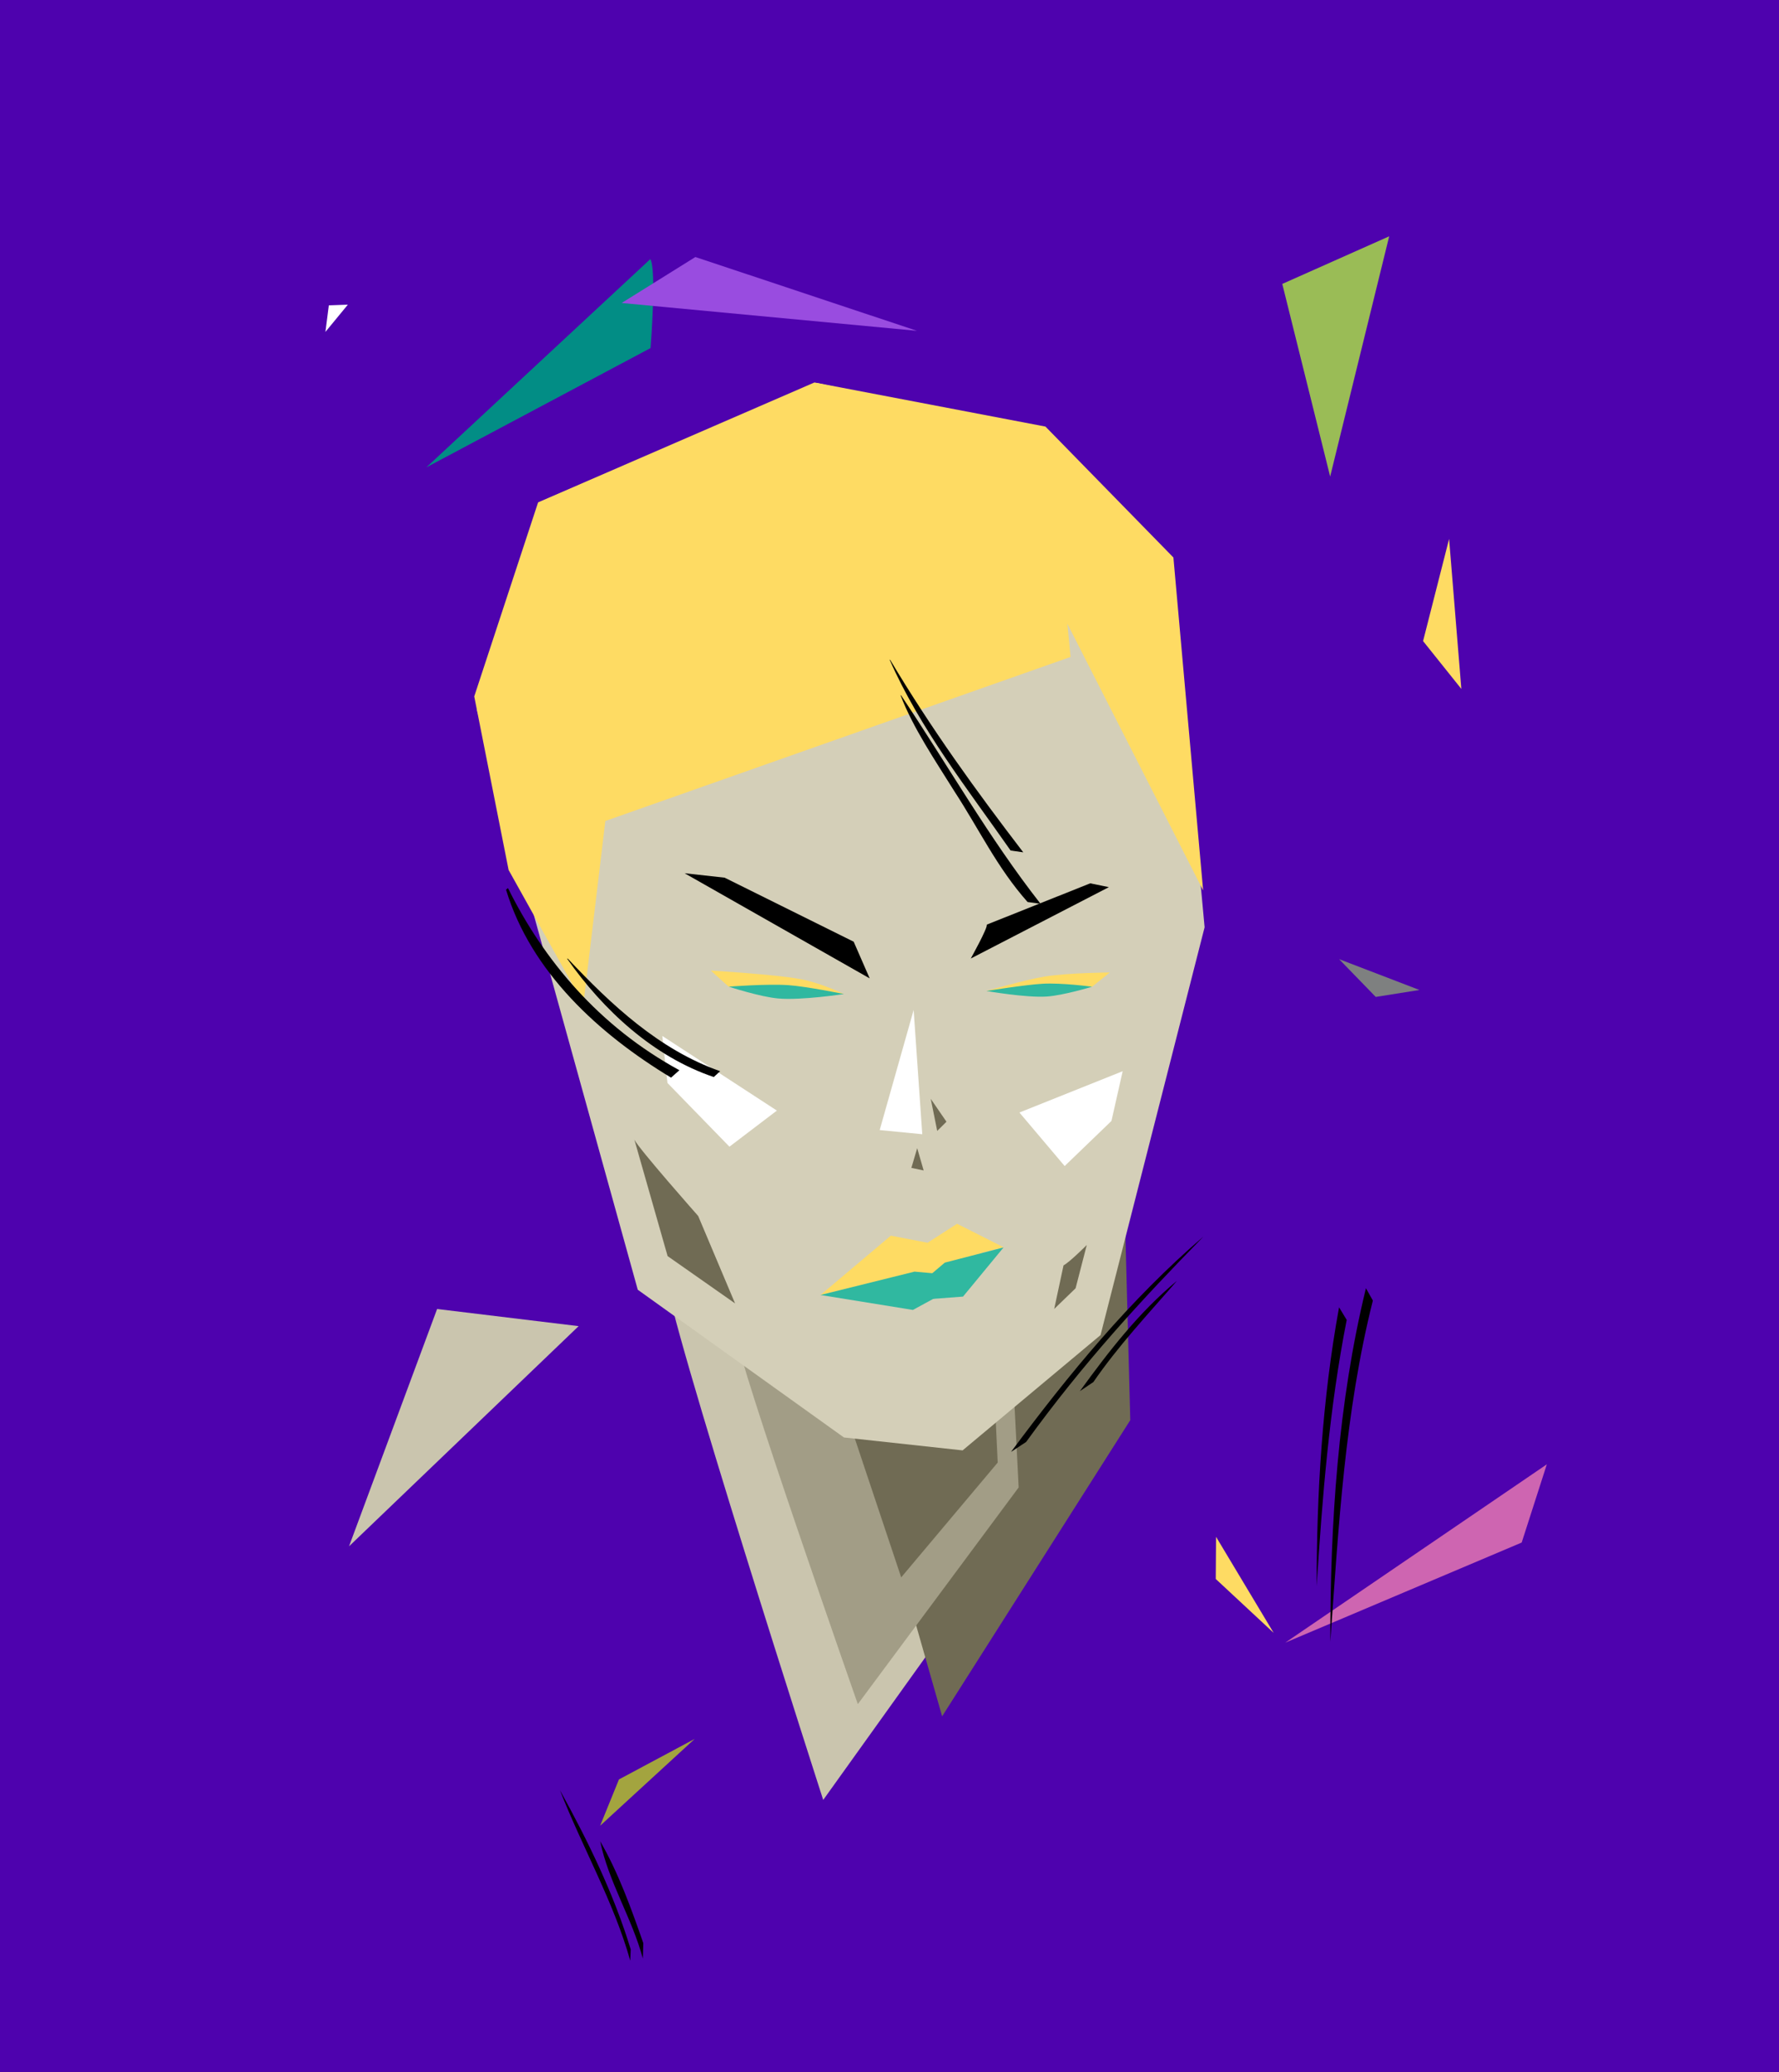 <svg xmlns="http://www.w3.org/2000/svg" id="Layer_1" x="0" y="0" version="1.1" viewBox="-65 0 730 850"><rect x="-65" y="0" width="730" height="850" fill="#333333" stroke="none"/><style type="text/css">.st0{fill:#4e02ae}.st1{fill:#cac5ae}.st2{fill:#706b54}.st3{fill:#a29d86}.st4{fill:#d4cfb8}.st5{fill:#fff}.st6{fill:#fedb63}.st7{fill:#30b8a0}.st8{fill:#ce65b1}.st9{fill:#a3a43f}.st11{fill:#7e8080}.st12{fill:#028d85}.st13{fill:#9abc56}.st14{fill:#994ce0}</style><g transform="translate(-65)"><rect id="Background" width="100%" height="100%" class="st0"/></g><g transform="rotate(124 -97.259 321.813) scale(1.2)"><path d="m-53.2-21.7 106.3 23L-31 21.7l-22.2-43.4z" class="st1"/></g><g transform="rotate(-94 525.736 117.545) scale(.25)"><path d="m-81.9 44.3 94.8-88.6 69 5.3-163.8 83.3z" class="st6"/></g><g transform="rotate(-81 528.388 248.135) scale(.48)"><path d="m-42.9-34.1 41.6 9.7L43 34.1l-85.9-68.2z" class="st9"/></g><g transform="matrix(.46 0 0 .46 500.95 401.25)"><path d="m-35.8-16.9 71.7 27.5-39 6.2-32.7-33.7z" class="st11"/></g><g transform="rotate(-16 2525.565 -1517.624) scale(1.4)"><path d="M-44.1 14.5 44-14.6l-13.4 20-74.7 9.1z" class="st8"/></g><g transform="rotate(156 230.917 125.46) scale(1.51)"><path d="M-20.6 26.5h31.8l9.4-53.1-41.2 53.1z" class="st13"/></g><g transform="rotate(54 -90.467 134.907) scale(.15)"><path d="M-26.6-3.5 2.5-46.7l24.2 93.4-53.3-50.2z" class="st5"/></g><g transform="rotate(58 -58.298 218.39) scale(1.25)"><path d="M-12.4-49.3c4 0 24.8 15.4 24.8 15.4L6.6 49.3l-19-98.6z" class="st12"/></g><g transform="rotate(-113 166.97 -18.945) scale(1.63)"><path d="m-19.5 32.8 38.9-44.1L16-32.9l-35.5 65.7z" class="st14"/></g><g transform="matrix(0 1.57 -1.57 0 526.8 251.85)"><path d="M-19.6-1.8 19.6-5 7.1 5l-26.7-6.8z" class="st6"/></g><path d="M208.1 522.7c.2 15.8 64.7 215.7 64.7 215.7l78.5-109.6-143.2-106.1z" class="st1"/><path d="M277.3 548.8c3.1 11.3 44.3 155.3 44.3 155.3l77.2-121.5-3.4-129-118.1 95.2z" class="st2"/><path d="M237.1 547.5c0 9.3 49.9 151.6 49.9 151.6l66-88.9-5.8-114.8-110.1 52.1z" class="st3"/><path d="m279.1 570.2 25.7 76.9 39.6-47.1-2.7-57.1-62.6 27.3z" class="st2"/><path id="Head" d="m130.7 291.2 66 237.9 84.6 60.6L330 595l56.6-47.3 42.7-167.3-14-152-50.6-51.3-94.6-20-113.3 48.7-26.1 85.4z" class="st4"/><g transform="translate(215.95 501.15)"><path d="M-20.633-33.605C-18.847-29.892 5.546-2.303 5.546-2.303L20.68 33.558-7.003 14.147l-13.63-47.752z" class="st2"/></g><g transform="translate(374.25 523.85)"><path d="M-2.838-4.752c2.376-1.188 9.537-8.349 9.537-8.349L2.112 4.653l-8.778 8.481 3.828-17.886z" class="st2"/></g><g transform="translate(374.5 458.9)"><path d="m-21.184-2.496 42.368-16.96L16.576.96l-19.2 18.496-18.56-21.952z" class="st5"/></g><g transform="translate(230.25 447.7)"><path d="M-23.482-22.715 23.541 7.906 4.071 22.715-21.358-3.422l-2.124-19.293z" class="st5"/></g><g transform="matrix(.89 0 0 .34 365.05 403.914)"><path d="M-28.4 7.7s18-13.6 26.9-17.4c10.8-4.6 30-4.9 30-4.9L20.3 2.6l-48.7 5.1z" class="st6"/><path d="M-28.4 7.7S-10.2.1-2.6-1c9-1.4 22.9 3.6 22.9 3.6S7.2 13-.5 14.4c-9.7 1.7-27.9-6.7-27.9-6.7z" class="st7"/></g><g transform="matrix(.89 0 0 .34 254 403.98)"><path d="m-30.7-17.1 8.2 19.4 53.1 8.9S20.4-2 10.6-6.8C-.9-12.5-30.7-17.1-30.7-17.1z" class="st6"/><path d="M-22.4 2.3S-8 14.7.5 16.6c10.7 2.4 30.2-5.4 30.2-5.4S13.6 2.1 5.1.5c-9.9-1.8-27.5 1.8-27.5 1.8z" class="st7"/></g><g transform="matrix(.982 -.191 .151 .775 361.4 377.15)"><path d="M-21.5-2.5c.3 1.6-9.1 15.7-9.1 15.7L30.6-9.5l-7.2-3.8-44.9 10.8z"/></g><g transform="matrix(.946 .326 -.257 .747 254.5 378.05)"><path d="m-26.8-12.4 58.6 9.6 11.1 15.3-85.8-20.3 16.1-4.6z"/></g><g transform="matrix(.52 0 0 .59 309.65 447.25)"><path d="m.5-55.8-26.8 83.5 33.6 2.9L.5-55.8z" class="st5"/><path d="m14 6 5.1 22.3 7.3-6.4L14 6zM3.3 40.3l5.1 15.5-9.7-1.8 4.6-13.7z" class="st2"/></g><g transform="matrix(.876 -.146 .155 .827 309.2 521.25)"><path d="M-18.3-4.5c2.5.7 29.6 15.5 29.6 15.5L22.8-8.9l-41.1 4.4z" class="st6"/><path d="m-43.6 4.4 37-22.9L36.2-1.6l-79.8 6z" class="st6"/><path d="m-22.2 2.1 46.7-21 19.1 15-65.8 6z" class="st6"/><path d="M-43.6 4.4C-42.3 4.9-2.9 19-2.9 19L27.4 8 1.1.7l-44.7 3.7z" class="st7"/><path d="m-8.5 13.8 24.1-15 28-2.6L21 16.6l-29.5-2.8z" class="st7"/></g><path d="m129.6 285.7 14.1 71.2 30.7 55 9-75.1 190.9-67.3-1.3-13.6 55.7 109.4-12.2-136.6L364 175l-94.8-18.1-113.4 49.2-26.2 79.6z" class="st6"/><g transform="rotate(-12 2818.023 -1576.484)"><path d="M-40.9 32.3C-11 5.3 17.4-14.8 47.8-35 13-16-18.1 8.8-47.8 35l6.9-2.7zM-8.8 14C4.5 1.4 19-8.6 33.4-19.5 15.4-10.1 0 3-15 16.5l6.2-2.5z"/></g><g transform="rotate(-10 2395.934 -865.545)"><path d="M36.8 43.6C13.7 30.6-2.5 9-16.8-12.8l-.2.1C-6.1 10.6 10.9 33 33.8 45.5l3-1.9z"/><path d="M20.4 40.3C-9.1 16.8-26.7-14.1-35.9-45.5l-.9.5c4.2 35.1 27.3 65 53.3 87.7l3.9-2.4z"/></g><g transform="rotate(43 -243.468 579.777)"><path d="M37.2 3.4C5.7-1.9-24.9-7.9-56.6-17.1l-.2.1C-28.4-4.8 2.9 0 32.9 6.4l4.3-3zM56.8 14C22.9 8.7-10-1.7-43.4-9.5l-.2.1C-30.5-3-14.8.5-.8 4.3c18.6 4.6 34.3 11 53.2 12.8l4.4-3.1z"/></g><g transform="rotate(115 -154.793 442.853)"><path d="M16.8-27.5C6.1-17.1-5.1-6-13.6 6.2.1-4 9.6-19.1 22.6-30l-5.8 2.5zM21.3-23.9C3.5-7.9-11.6 10.8-25.6 30-8.4 12 6.6-9.4 25.6-25.7l-4.3 1.8z"/></g><g transform="rotate(-87 559.493 44.472)"><path d="M72.8 5.9c-47.7-9-97.1-9.6-145.6-7 47 .9 94.3 1 140.7 10.1l4.9-3.1zM64.4-4.7C26.5-9.6-12.2-9.9-50.3-7.9c36.6.4 73.4 1.4 109.7 6.6l5-3.4z"/></g></svg>